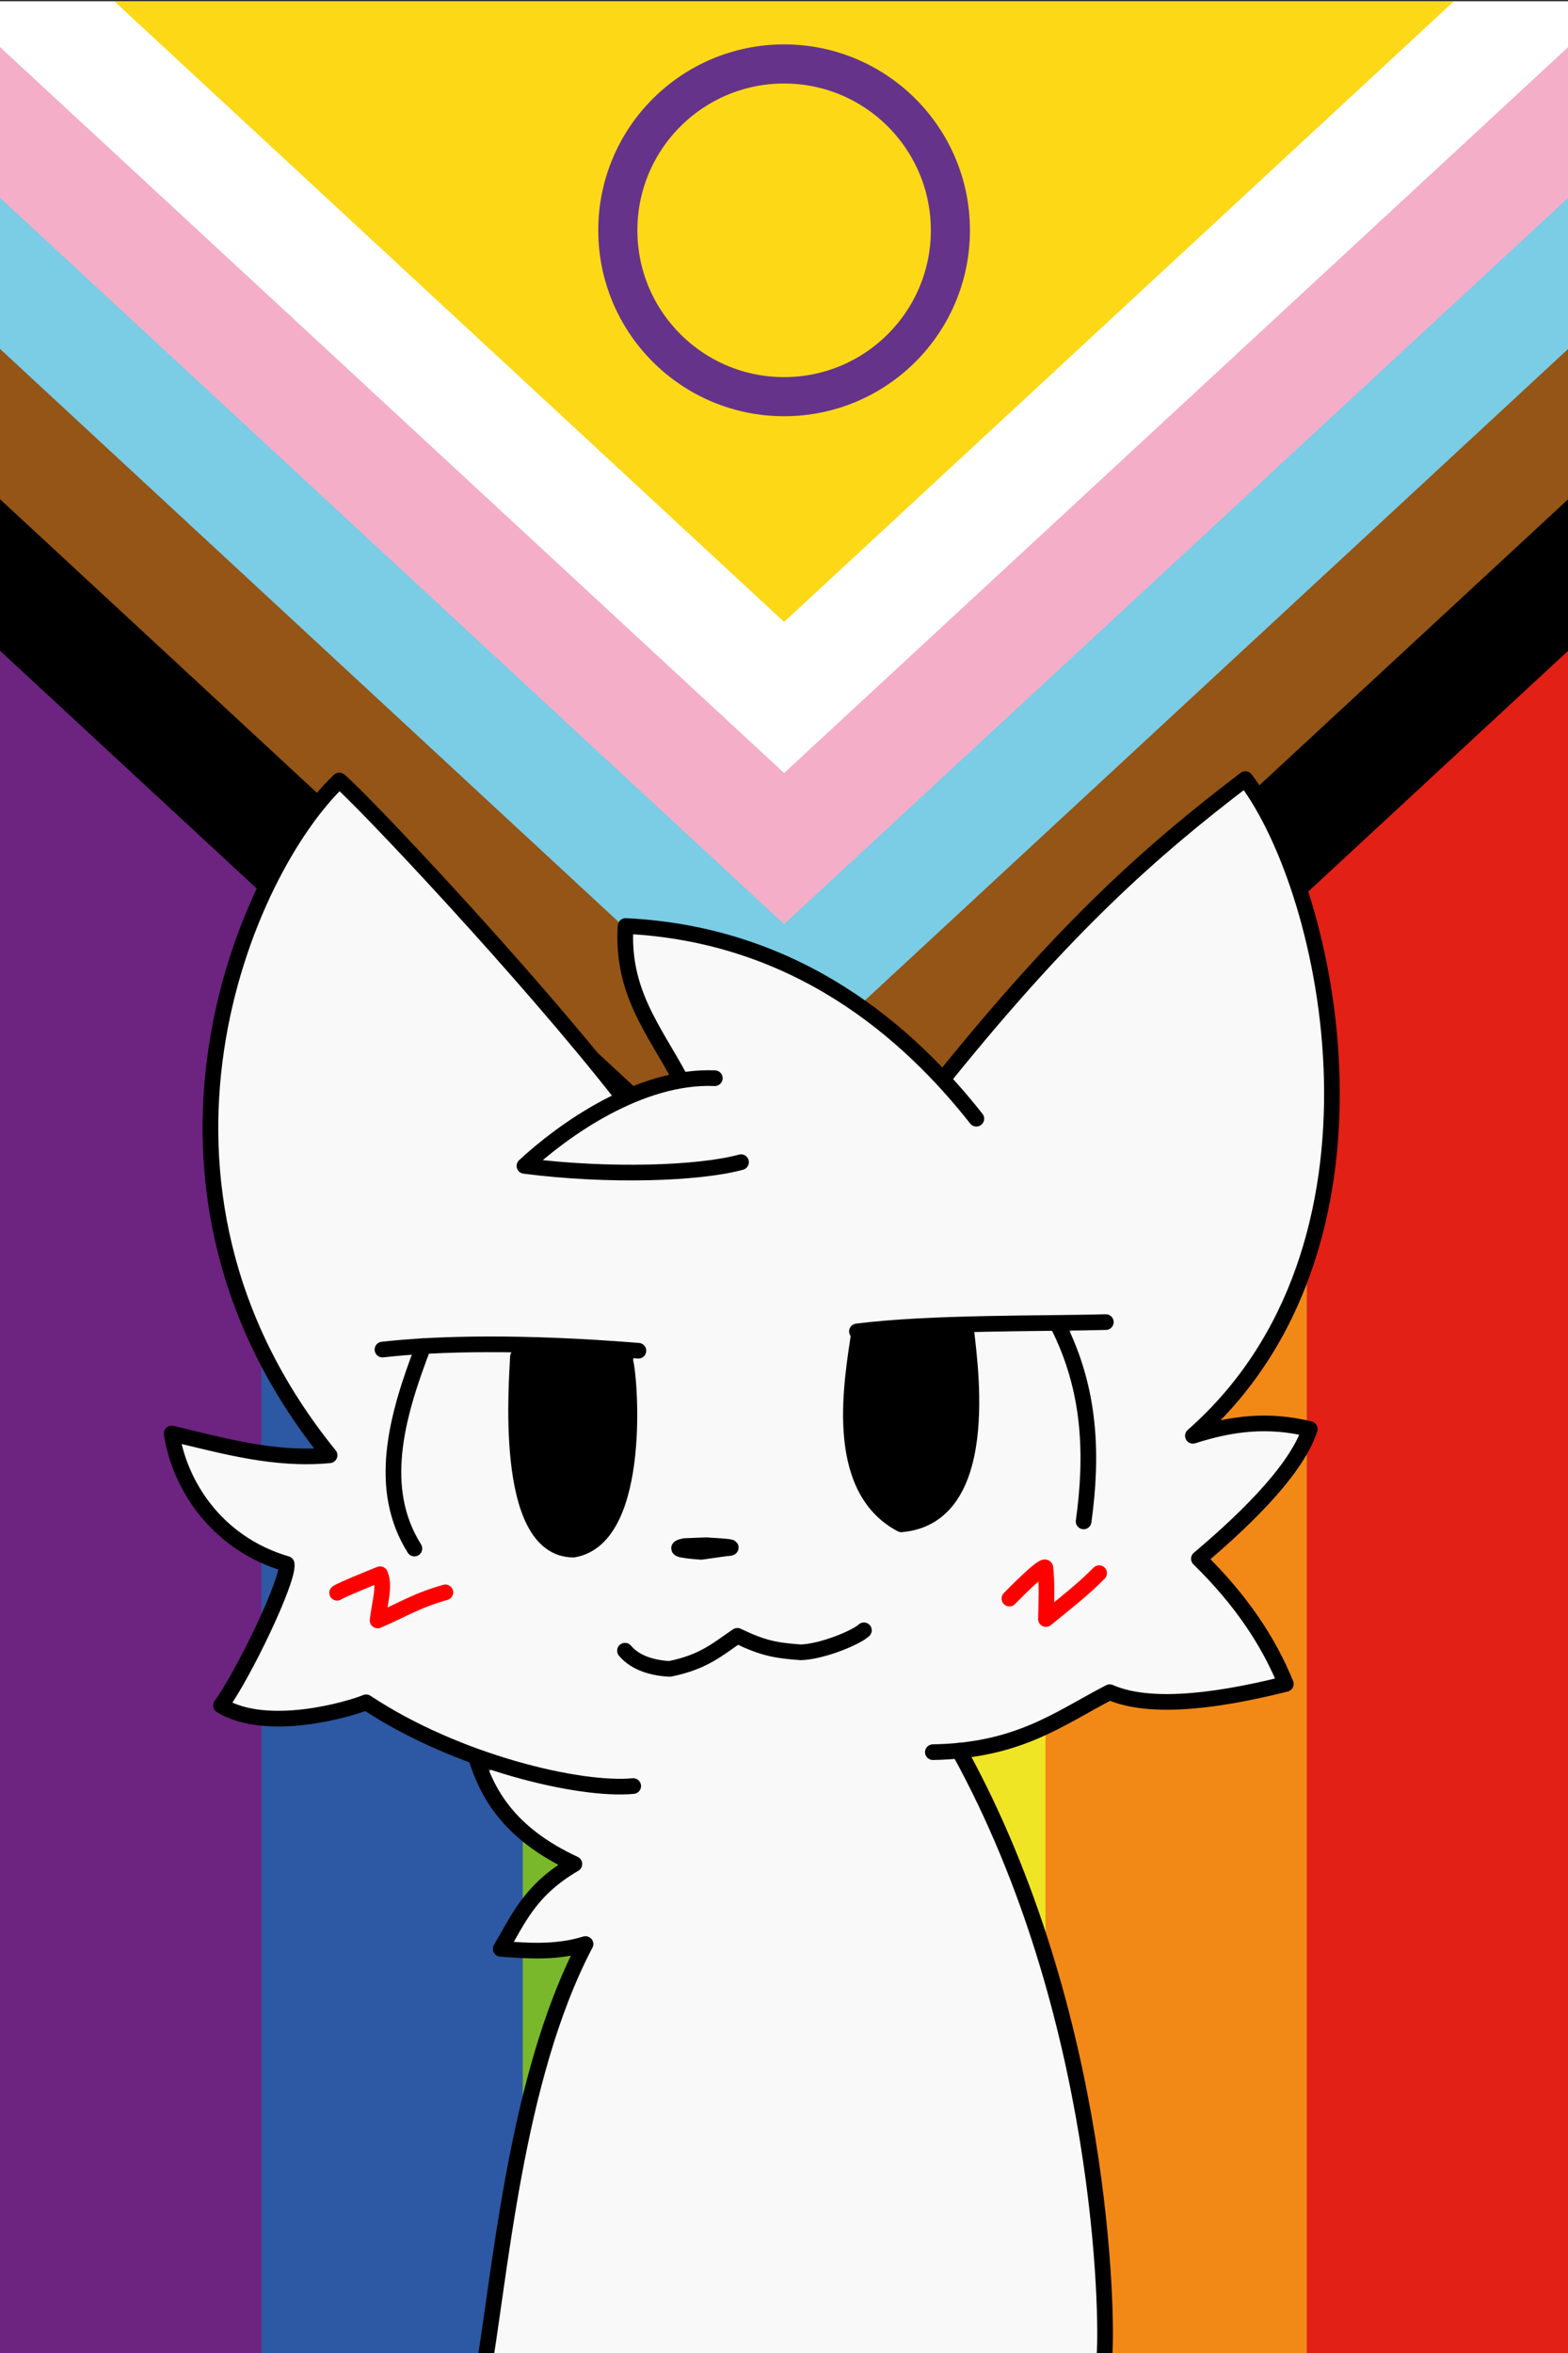 <?xml version="1.0" encoding="UTF-8" standalone="no"?>
<!-- Created with Inkscape (http://www.inkscape.org/) -->

<svg
   width="80cm"
   height="120cm"
   viewBox="0 0 800 1200"
   version="1.1"
   id="svg1"
   xml:space="preserve"
   inkscape:export-filename=".\Rastergrafik.pdf"
   inkscape:export-xdpi="150"
   inkscape:export-ydpi="150"
   sodipodi:docname="boykisser pride flag.svg"
   inkscape:version="1.3.2 (091e20e, 2023-11-25, custom)"
   xmlns:inkscape="http://www.inkscape.org/namespaces/inkscape"
   xmlns:sodipodi="http://sodipodi.sourceforge.net/DTD/sodipodi-0.dtd"
   xmlns="http://www.w3.org/2000/svg"
   xmlns:svg="http://www.w3.org/2000/svg"><rect x="0" y="0" width="800" height="1200" fill="#333333" stroke="none"/><sodipodi:namedview
     id="namedview1"
     pagecolor="#ffffff"
     bordercolor="#000000"
     borderopacity="0.25"
     inkscape:showpageshadow="2"
     inkscape:pageopacity="0.0"
     inkscape:pagecheckerboard="0"
     inkscape:deskcolor="#d1d1d1"
     inkscape:document-units="mm"
     inkscape:zoom="0.05913451"
     inkscape:cx="-1412.035"
     inkscape:cy="5774.9696"
     inkscape:window-width="1743"
     inkscape:window-height="1020"
     inkscape:window-x="152"
     inkscape:window-y="0"
     inkscape:window-maximized="0"
     inkscape:current-layer="layer2" /><defs
     id="defs1" /><g
     inkscape:groupmode="layer"
     id="layer2"
     inkscape:label="Bild"><g
       id="g1"
       transform="matrix(0,0.21,-0.21,0,800.105,0.699)"
       inkscape:label="Pride Flag"><path
         fill="#6d2380"
         d="M 0,0 H 6000 V 3810 H 0 Z"
         id="path1" /><path
         fill="#2c58a4"
         d="M 0,0 H 6000 V 3175 H 0 Z"
         id="path2" /><path
         fill="#78b82a"
         d="M 0,0 H 6000 V 2540 H 0 Z"
         id="path3" /><path
         fill="#efe524"
         d="M 0,0 H 6000 V 1905 H 0 Z"
         id="path4" /><path
         fill="#f28917"
         d="M 0,0 H 6000 V 1270 H 0 Z"
         id="path5" /><path
         fill="#e22016"
         d="M 0,0 H 6000 V 635 H 0 Z"
         id="path6" /><path
         d="M 0,0 H 1577 L 3341,1905 1577,3810 H 0 Z"
         id="path7" /><path
         fill="#945516"
         d="M 0,0 H 1209 L 2973,1905 1209,3810 H 0 Z"
         id="path8" /><path
         fill="#7bcce5"
         d="M 0,0 H 844 L 2608,1905 844,3810 H 0 Z"
         id="path9" /><path
         fill="#f4aec8"
         d="M 0,0 H 477 L 2241,1905 477,3810 H 0 Z"
         id="path10" /><path
         fill="#ffffff"
         d="M 0,0 H 111 L 1874,1905 111,3810 H 0 Z"
         id="path11" /><path
         fill="#fdd817"
         d="M 0,278 1507,1905 0,3532 Z"
         id="path12" /><circle
         cx="556"
         cy="1905"
         r="404"
         fill="none"
         stroke="#66338b"
         stroke-width="95"
         id="circle12" /></g><g
       inkscape:label="Boykisser"
       inkscape:groupmode="layer"
       id="layer1"
       transform="matrix(0.72,0,0,0.72,30.981,53.84)"><g
         id="g3"><g
           id="g2"
           transform="matrix(4.014,0,0,4.014,67.35,386.777)"><g
             id="layer2-1"
             inkscape:label="Слой 2"><path
               style="display:inline;fill:#f9f9f9;stroke:none;stroke-width:2.828"
               d="M 117.424,90.311 C 72.838,143.032 46.336,210.515 38.872,278.855 c -5.989,59.832 0.985,121.435 27.319,176.006 11.723,28.626 31.044,53.197 46.565,79.497 -31.87,5.896 -63.144,-7.891 -94.564,-8.099 -11.544,9.76 3.736,24.359 7.69,34.748 13.146,23.508 37.04,37.609 60.408,48.525 -5.69,32.153 -26.03,59.412 -37.444,89.294 2.15,15.828 24.15,11.218 35.538,12.153 19.451,0.662 39.058,-6.773 57.283,-7.971 31.952,17.477 65.095,33.311 100.386,42.796 -8.154,-4.936 -26.768,-4.415 -20.733,9.435 10.268,24.977 35.669,39.948 55.48,54.42 -15.213,13.517 -33.647,26.962 -40.515,46.851 2.667,15.116 23.16,9.351 34.151,9.165 5.129,0.359 18.491,-7.013 12.507,3.121 -37.181,81.521 -49.758,171.406 -60.806,259.486 4.827,15.598 26.448,8.076 38.543,10.122 122.51,-2.341 245.042,-3.269 367.574,-2.863 14.271,-8.88 2.483,-31.486 4.474,-46.339 -8.879,-120.269 -35.527,-241.374 -92.741,-348.254 -1.215,-5.495 -18.032,-7.522 -6.8,-7.552 38.196,-1.867 70.249,-24.526 104.746,-37.758 34.481,7.203 71.343,3.941 105.326,-4.834 15.919,-6.43 0.912,-23.613 -4.74,-32.245 -12.192,-18.324 -25.494,-35.941 -40.443,-52.066 21.724,-28.178 54.739,-48.839 68.712,-82.128 -4.061,-13.758 -25.685,-9.353 -37.803,-9.033 -9.902,0.355 -25.413,5.842 -32.151,4.447 54.936,-54.486 85.967,-130.532 87.217,-207.685 1.592,-74.82 -11.02,-153.037 -50.928,-217.419 -11.777,-12.542 -25.038,7.434 -35.002,13.105 -62.895,50.775 -118.367,110.183 -169.059,172.974 3.107,19.314 -4.31,0.969 -12.977,-4.79 -47.795,-46.957 -108.694,-81.513 -175.665,-90.714 -10.382,-2.973 -30.234,-4.465 -27.745,12.043 4.743,30.566 18.725,60.543 38.217,84.422 11.495,4.637 1.814,3.545 -5.922,5.696 -15.92,3.689 -31.191,9.859 -45.592,17.534 21.555,-9.817 -5.206,-26.914 -12.047,-38.083 C 235.228,205.946 182.451,144.627 125.068,89.075 c -2.595,-2.91 -5.096,0.823 -7.644,1.236 z m 421.612,211.082 c 8.108,10.126 -10.587,-12.723 0,0 z m -284.224,35.714 c 11.685,9.516 -4.629,7.691 -4.889,3.635 0.705,-0.797 10.486,-11.464 4.889,-3.635 z m 351.156,111.215 c 12.688,-3.112 -1.613,5.763 2.845,12.303 3.513,14.016 -2.036,-3.859 -5.994,-6.878 -5.896,-6.059 -15.232,-5.025 -22.937,-5.348 8.695,-0.08 17.39,-0.073 26.086,-0.077 z m -63.054,2.287 c -3.23,25.336 4.181,51.254 -1.298,77.069 -2.582,24.599 -17.908,55.879 -46.802,52.934 -22.476,-15.066 -31.451,-42.851 -29.268,-68.683 1.195,-18.794 -0.697,-40.662 4.856,-57.546 25.143,-3.475 50.57,-4.216 75.903,-5.248 l -2.594,1.128 z m -305.575,12.722 c 27.324,0.827 58.096,0.074 82.77,3.364 -10.993,14.665 -3.734,36.075 -6.143,53.254 -0.285,27.341 -3.031,63.545 -30.814,77.064 -23.517,5.858 -35.512,-23.1 -38.162,-41.681 -4.654,-30.159 0.068,-61.678 -6.292,-91.079 l -2.48,-0.934 z m -50.392,0.171 c -7.028,-1.472 -12.693,15.738 -12.894,5.684 -6.842,-6.067 -9.244,-5.032 2.061,-5.491 3.288,-0.15 9.398,-0.31 10.833,-0.193 z m -16.711,22.611 c -3.016,10.969 -1.466,4.616 0.624,-2.055 z m 198.111,110.248 c 11.242,0.12 10.164,2.555 0.967,2.95 -4.118,0.516 -16.494,0.669 -14.987,-1.492 4.536,-1.332 9.317,-1.642 14.021,-1.458 z m 224.258,16.153 c 7.605,9.913 -21.315,9.448 -11.27,8.231 3.409,-3.095 7.048,-6.417 11.27,-8.231 z m -443.4,4.386 c 8.87,10.729 -14.803,-0.323 -1.248,-0.204 l 0.906,-0.249 z m 1.552,15.81 c 2.355,10.761 14.934,6.208 21.545,2.712 -6.491,0.792 -21.346,13.599 -23.169,6.95 0.193,-3.133 1.212,-8.49 1.624,-9.662 z m 445.875,3.414 c 15.092,-3.478 -4.694,12.471 -1.32,1.431 0.251,-0.416 -0.754,-8.4 1.32,-1.431 z m -205.531,21.771 c 13.006,3.718 -7.392,0.098 -11.358,5.005 -20.321,10.969 6.478,-5.755 11.358,-5.005 z"
               id="path18"
               transform="scale(0.265)"
               inkscape:label="path18" /><path
               style="fill:#f9f9f9;stroke:none;stroke-width:2.828"
               d="M 117.424,90.311 C 72.838,143.032 46.336,210.515 38.872,278.855 c -5.989,59.832 0.985,121.435 27.319,176.006 11.723,28.626 31.044,53.197 46.565,79.497 -31.87,5.896 -63.144,-7.891 -94.564,-8.099 -11.544,9.76 3.736,24.359 7.69,34.748 13.146,23.508 37.04,37.609 60.408,48.525 -5.69,32.153 -26.03,59.412 -37.444,89.294 2.15,15.828 24.15,11.218 35.538,12.153 19.451,0.662 39.058,-6.773 57.283,-7.971 31.952,17.477 65.095,33.311 100.386,42.796 -8.154,-4.936 -26.768,-4.415 -20.733,9.435 10.268,24.977 35.669,39.948 55.48,54.42 -15.213,13.517 -33.647,26.962 -40.515,46.851 2.667,15.116 23.16,9.351 34.151,9.165 5.129,0.359 18.491,-7.013 12.507,3.121 -37.181,81.521 -49.758,171.406 -60.806,259.486 4.827,15.598 26.448,8.076 38.543,10.122 122.51,-2.341 245.042,-3.269 367.574,-2.863 14.271,-8.88 2.483,-31.486 4.474,-46.339 -8.879,-120.269 -35.527,-241.374 -92.741,-348.254 -1.215,-5.495 -18.032,-7.522 -6.8,-7.552 38.196,-1.867 70.249,-24.526 104.746,-37.758 34.481,7.203 71.343,3.941 105.326,-4.834 15.919,-6.43 0.912,-23.613 -4.74,-32.245 -12.192,-18.324 -25.494,-35.941 -40.443,-52.066 21.724,-28.178 54.739,-48.839 68.712,-82.128 -4.061,-13.758 -25.685,-9.353 -37.803,-9.033 -9.902,0.355 -25.413,5.842 -32.151,4.447 54.936,-54.486 85.967,-130.532 87.217,-207.685 1.592,-74.82 -11.02,-153.037 -50.928,-217.419 -11.777,-12.542 -25.038,7.434 -35.002,13.105 -62.895,50.775 -118.367,110.183 -169.059,172.974 3.107,19.314 -4.31,0.969 -12.977,-4.79 -47.795,-46.957 -108.694,-81.513 -175.665,-90.714 -10.382,-2.973 -30.234,-4.465 -27.745,12.043 4.743,30.566 18.725,60.543 38.217,84.422 11.495,4.637 1.814,3.545 -5.922,5.696 -15.92,3.689 -31.191,9.859 -45.592,17.534 21.555,-9.817 -5.206,-26.914 -12.047,-38.083 C 235.228,205.946 182.451,144.627 125.068,89.075 c -2.595,-2.91 -5.096,0.823 -7.644,1.236 z m 421.612,211.082 c 8.108,10.126 -10.587,-12.723 0,0 z m -284.224,35.714 c 11.685,9.516 -4.629,7.691 -4.889,3.635 0.705,-0.797 10.486,-11.464 4.889,-3.635 z m 351.156,111.215 c 12.688,-3.112 -1.613,5.763 2.845,12.303 3.513,14.016 -2.036,-3.859 -5.994,-6.878 -5.896,-6.059 -15.232,-5.025 -22.937,-5.348 8.695,-0.08 17.39,-0.073 26.086,-0.077 z m -63.054,2.287 c -3.23,25.336 4.181,51.254 -1.298,77.069 -2.582,24.599 -17.908,55.879 -46.802,52.934 -22.476,-15.066 -31.451,-42.851 -29.268,-68.683 1.195,-18.794 -0.697,-40.662 4.856,-57.546 25.143,-3.475 50.57,-4.216 75.903,-5.248 l -2.594,1.128 z m -305.575,12.722 c 27.324,0.827 58.096,0.074 82.77,3.364 -10.993,14.665 -3.734,36.075 -6.143,53.254 -0.285,27.341 -3.031,63.545 -30.814,77.064 -23.517,5.858 -35.512,-23.1 -38.162,-41.681 -4.654,-30.159 0.068,-61.678 -6.292,-91.079 l -2.48,-0.934 z m -50.392,0.171 c -7.028,-1.472 -12.693,15.738 -12.894,5.684 -6.842,-6.067 -9.244,-5.032 2.061,-5.491 3.288,-0.15 9.398,-0.31 10.833,-0.193 z m -16.711,22.611 c -3.016,10.969 -1.466,4.616 0.624,-2.055 z m 198.111,110.248 c 11.242,0.12 10.164,2.555 0.967,2.95 -4.118,0.516 -16.494,0.669 -14.987,-1.492 4.536,-1.332 9.317,-1.642 14.021,-1.458 z m 224.258,16.153 c 7.605,9.913 -21.315,9.448 -11.27,8.231 3.409,-3.095 7.048,-6.417 11.27,-8.231 z m -443.4,4.386 c 8.87,10.729 -14.803,-0.323 -1.248,-0.204 l 0.906,-0.249 z m 1.552,15.81 c 2.355,10.761 14.934,6.208 21.545,2.712 -6.491,0.792 -21.346,13.599 -23.169,6.95 0.193,-3.133 1.212,-8.49 1.624,-9.662 z m 445.875,3.414 c 15.092,-3.478 -4.694,12.471 -1.32,1.431 0.251,-0.416 -0.754,-8.4 1.32,-1.431 z m -205.531,21.771 c 13.006,3.718 -7.392,0.098 -11.358,5.005 -20.321,10.969 6.478,-5.755 11.358,-5.005 z"
               id="path19"
               transform="scale(0.265)" /></g><g
             inkscape:label="Слой 1"
             id="layer1-2"><g
               id="g8"
               inkscape:label="eyes"><g
                 id="g5"
                 inkscape:label="eye_2"><path
                   style="fill:none;stroke:#000000;stroke-width:2.765;stroke-linecap:round;stroke-linejoin:round;stroke-dasharray:none;stroke-opacity:1"
                   d="m 167.72,118.312 c -10.588,0.307 -31.205,-0.004 -43.941,1.65"
                   id="path6-6"
                   sodipodi:nodetypes="cc" /><path
                   style="fill:#000000;fill-opacity:1;stroke:#000000;stroke-width:2.765;stroke-linecap:round;stroke-linejoin:round;stroke-dasharray:none;stroke-opacity:1"
                   d="m 124.191,119.962 c -1.185,8.305 -4.957,27.489 7.427,34.039 17.09,-1.498 11.526,-31.4 11.45,-34.555 v 0"
                   id="path7-5"
                   sodipodi:nodetypes="cccc" /><path
                   style="fill:none;stroke:#000000;stroke-width:2.765;stroke-linecap:round;stroke-dasharray:none;stroke-opacity:1"
                   d="m 163.8,153.485 c 1.595,-11.553 1.31,-23.105 -4.539,-34.658"
                   id="path1-7"
                   sodipodi:nodetypes="cc" /></g><g
                 id="g4"
                 inkscape:label="eye_1"><path
                   style="fill:#000000;fill-opacity:1;stroke:#000000;stroke-width:2.765;stroke-linecap:round;stroke-linejoin:round;stroke-dasharray:none;stroke-opacity:1"
                   d="m 82.813,124.934 c 0.889,2.152 3.334,31.448 -9.077,33.523 -12.729,-0.022 -9.875,-30.885 -9.799,-34.039 l 18.979,0.309"
                   id="path7-0"
                   sodipodi:nodetypes="cccc" /><path
                   style="fill:none;stroke:#000000;stroke-width:2.765;stroke-linecap:round;stroke-dasharray:none;stroke-opacity:1"
                   d="m 40.022,123.16 c 9.613,-1.085 24.562,-1.447 45.179,0.206 v 0"
                   id="path2-0"
                   sodipodi:nodetypes="ccc" /><path
                   style="fill:none;stroke:#000000;stroke-width:2.765;stroke-linecap:round;stroke-dasharray:none;stroke-opacity:1"
                   d="m 47.263,122.534 c -4.95,12.796 -8.186,25.249 -1.605,35.739"
                   id="path3-2"
                   sodipodi:nodetypes="cc" /></g></g><path
               style="fill:none;stroke:#000000;stroke-width:2.765;stroke-linecap:round;stroke-linejoin:round;stroke-dasharray:none;stroke-opacity:1"
               d="m 93.36,157.836 3.793,-0.146 c 3.462,0.195 5.905,0.389 3.209,0.584 l -4.084,0.584 c -4.61,-0.34 -4.49,-0.681 -2.917,-1.021 z"
               id="path5-6"
               sodipodi:nodetypes="ccccc"
               inkscape:label="nose" /><path
               style="fill:none;stroke:#000000;stroke-width:2.765;stroke-linecap:round;stroke-linejoin:round;stroke-dasharray:none;stroke-opacity:1"
               d="m 82.832,176.302 c 1.368,1.612 3.791,2.98 7.877,3.209 6.096,-1.202 8.661,-3.621 11.962,-5.835 4.524,2.165 6.664,2.58 11.222,2.91 3.847,-0.133 9.856,-2.66 11.119,-3.886"
               id="path8-8"
               sodipodi:nodetypes="ccccc"
               inkscape:label="mouth" /><g
               id="g10"
               inkscape:label="blush_lines"><path
                 style="fill:none;stroke:#ff0000;stroke-width:2.765;stroke-linecap:round;stroke-linejoin:round;stroke-dasharray:none;stroke-opacity:1"
                 d="m 150.7,167.101 c 0.188,-0.192 5.996,-6.162 6.344,-5.467 0.311,2.657 0.192,5.887 0.103,9.077 3.148,-2.572 6.626,-5.267 9.387,-8.097"
                 id="path10-7"
                 sodipodi:nodetypes="cccc"
                 inkscape:label="blush_line_2" /><path
                 style="fill:none;stroke:#ff0000;stroke-width:2.765;stroke-linecap:round;stroke-linejoin:round;stroke-dasharray:none;stroke-opacity:1"
                 d="m 32.019,166.078 c 0.511,-0.438 7.585,-3.282 7.585,-3.282 0.933,2.106 -0.151,5.366 -0.438,8.169 3.985,-1.661 6.871,-3.555 11.962,-4.96"
                 id="path9-7"
                 sodipodi:nodetypes="cccc"
                 inkscape:label="blush_line_1" /></g><g
               id="g12"
               inkscape:label="hair"><path
                 style="fill:none;stroke:#000000;stroke-width:2.765;stroke-linecap:round;stroke-linejoin:round;stroke-dasharray:none;stroke-opacity:1"
                 d="m 103.32,90.091 c -7.389,2.02 -23.338,2.573 -38.232,0.661 6.756,-6.276 20.365,-16.036 33.602,-15.478"
                 id="path11-9"
                 sodipodi:nodetypes="ccc" /><path
                 style="fill:none;stroke:#000000;stroke-width:2.765;stroke-linecap:round;stroke-linejoin:round;stroke-dasharray:none;stroke-opacity:1"
                 d="m 92.472,75.142 c -4.588,-8.515 -10.281,-15.202 -9.525,-26.723 30.298,1.446 49.951,18.811 61.912,33.999"
                 id="path12-6"
                 sodipodi:nodetypes="ccc" /></g><g
               id="g14"
               inkscape:label="head"><path
                 style="fill:none;stroke:#000000;stroke-width:2.765;stroke-linecap:round;stroke-linejoin:round;stroke-dasharray:none;stroke-opacity:1"
                 d="m 139.454,74.832 c 21.199,-26.226 36.091,-39.568 52.898,-52.342 15.27,20.144 28.499,82.731 -9.26,115.887 6.922,-2.214 13.317,-2.984 20.637,-1.191 -2.566,7.892 -13.225,17.52 -19.579,22.886 7.526,7.364 12.359,14.728 15.346,22.093 -14.351,3.607 -24.851,4.198 -31.089,1.455 -8.877,4.574 -16.014,10.34 -31.221,10.583"
                 id="path14"
                 sodipodi:nodetypes="cccccccc"
                 inkscape:label="head_part2" /><path
                 style="fill:none;stroke:#000000;stroke-width:2.765;stroke-linecap:round;stroke-linejoin:round;stroke-dasharray:none;stroke-opacity:1"
                 d="M 82.319,78.39 C 65.284,56.588 36.211,25.871 32.406,22.742 15.809,38.48 -8.34,93.707 30.683,141.813 c -9.634,0.944 -18.722,-1.662 -27.876,-3.835 1.269,8.472 7.398,19.21 20.299,23.012 0.478,2.661 -7.539,19.413 -11.599,24.976 8.172,4.932 22.67,0.671 25.631,-0.561 15.984,10.598 37.7,15.678 47.146,14.78"
                 id="path13"
                 sodipodi:nodetypes="cccccccc"
                 inkscape:label="head_part1" /></g><path
               style="fill:none;stroke:#000000;stroke-width:2.765;stroke-linecap:round;stroke-linejoin:round;stroke-dasharray:none;stroke-opacity:1"
               d="m 141.817,193.94 c 25.637,46.475 26.208,100.295 25.665,106.627"
               id="path16"
               sodipodi:nodetypes="cc"
               inkscape:label="body_part2" /><path
               style="fill:none;stroke:#000000;stroke-width:2.765;stroke-linecap:round;stroke-linejoin:round;stroke-dasharray:none;stroke-opacity:1"
               d="m 56.501,195.04 c 1.952,6.209 5.617,13.42 17.399,18.896 -7.956,4.649 -9.938,9.857 -13.003,14.967 4.908,0.368 9.816,0.738 14.967,-0.842 -12.588,23.943 -15.058,59.123 -18.385,77.543"
               id="path15"
               sodipodi:nodetypes="ccccc"
               inkscape:label="body_part1" /></g></g></g></g></g></svg>
